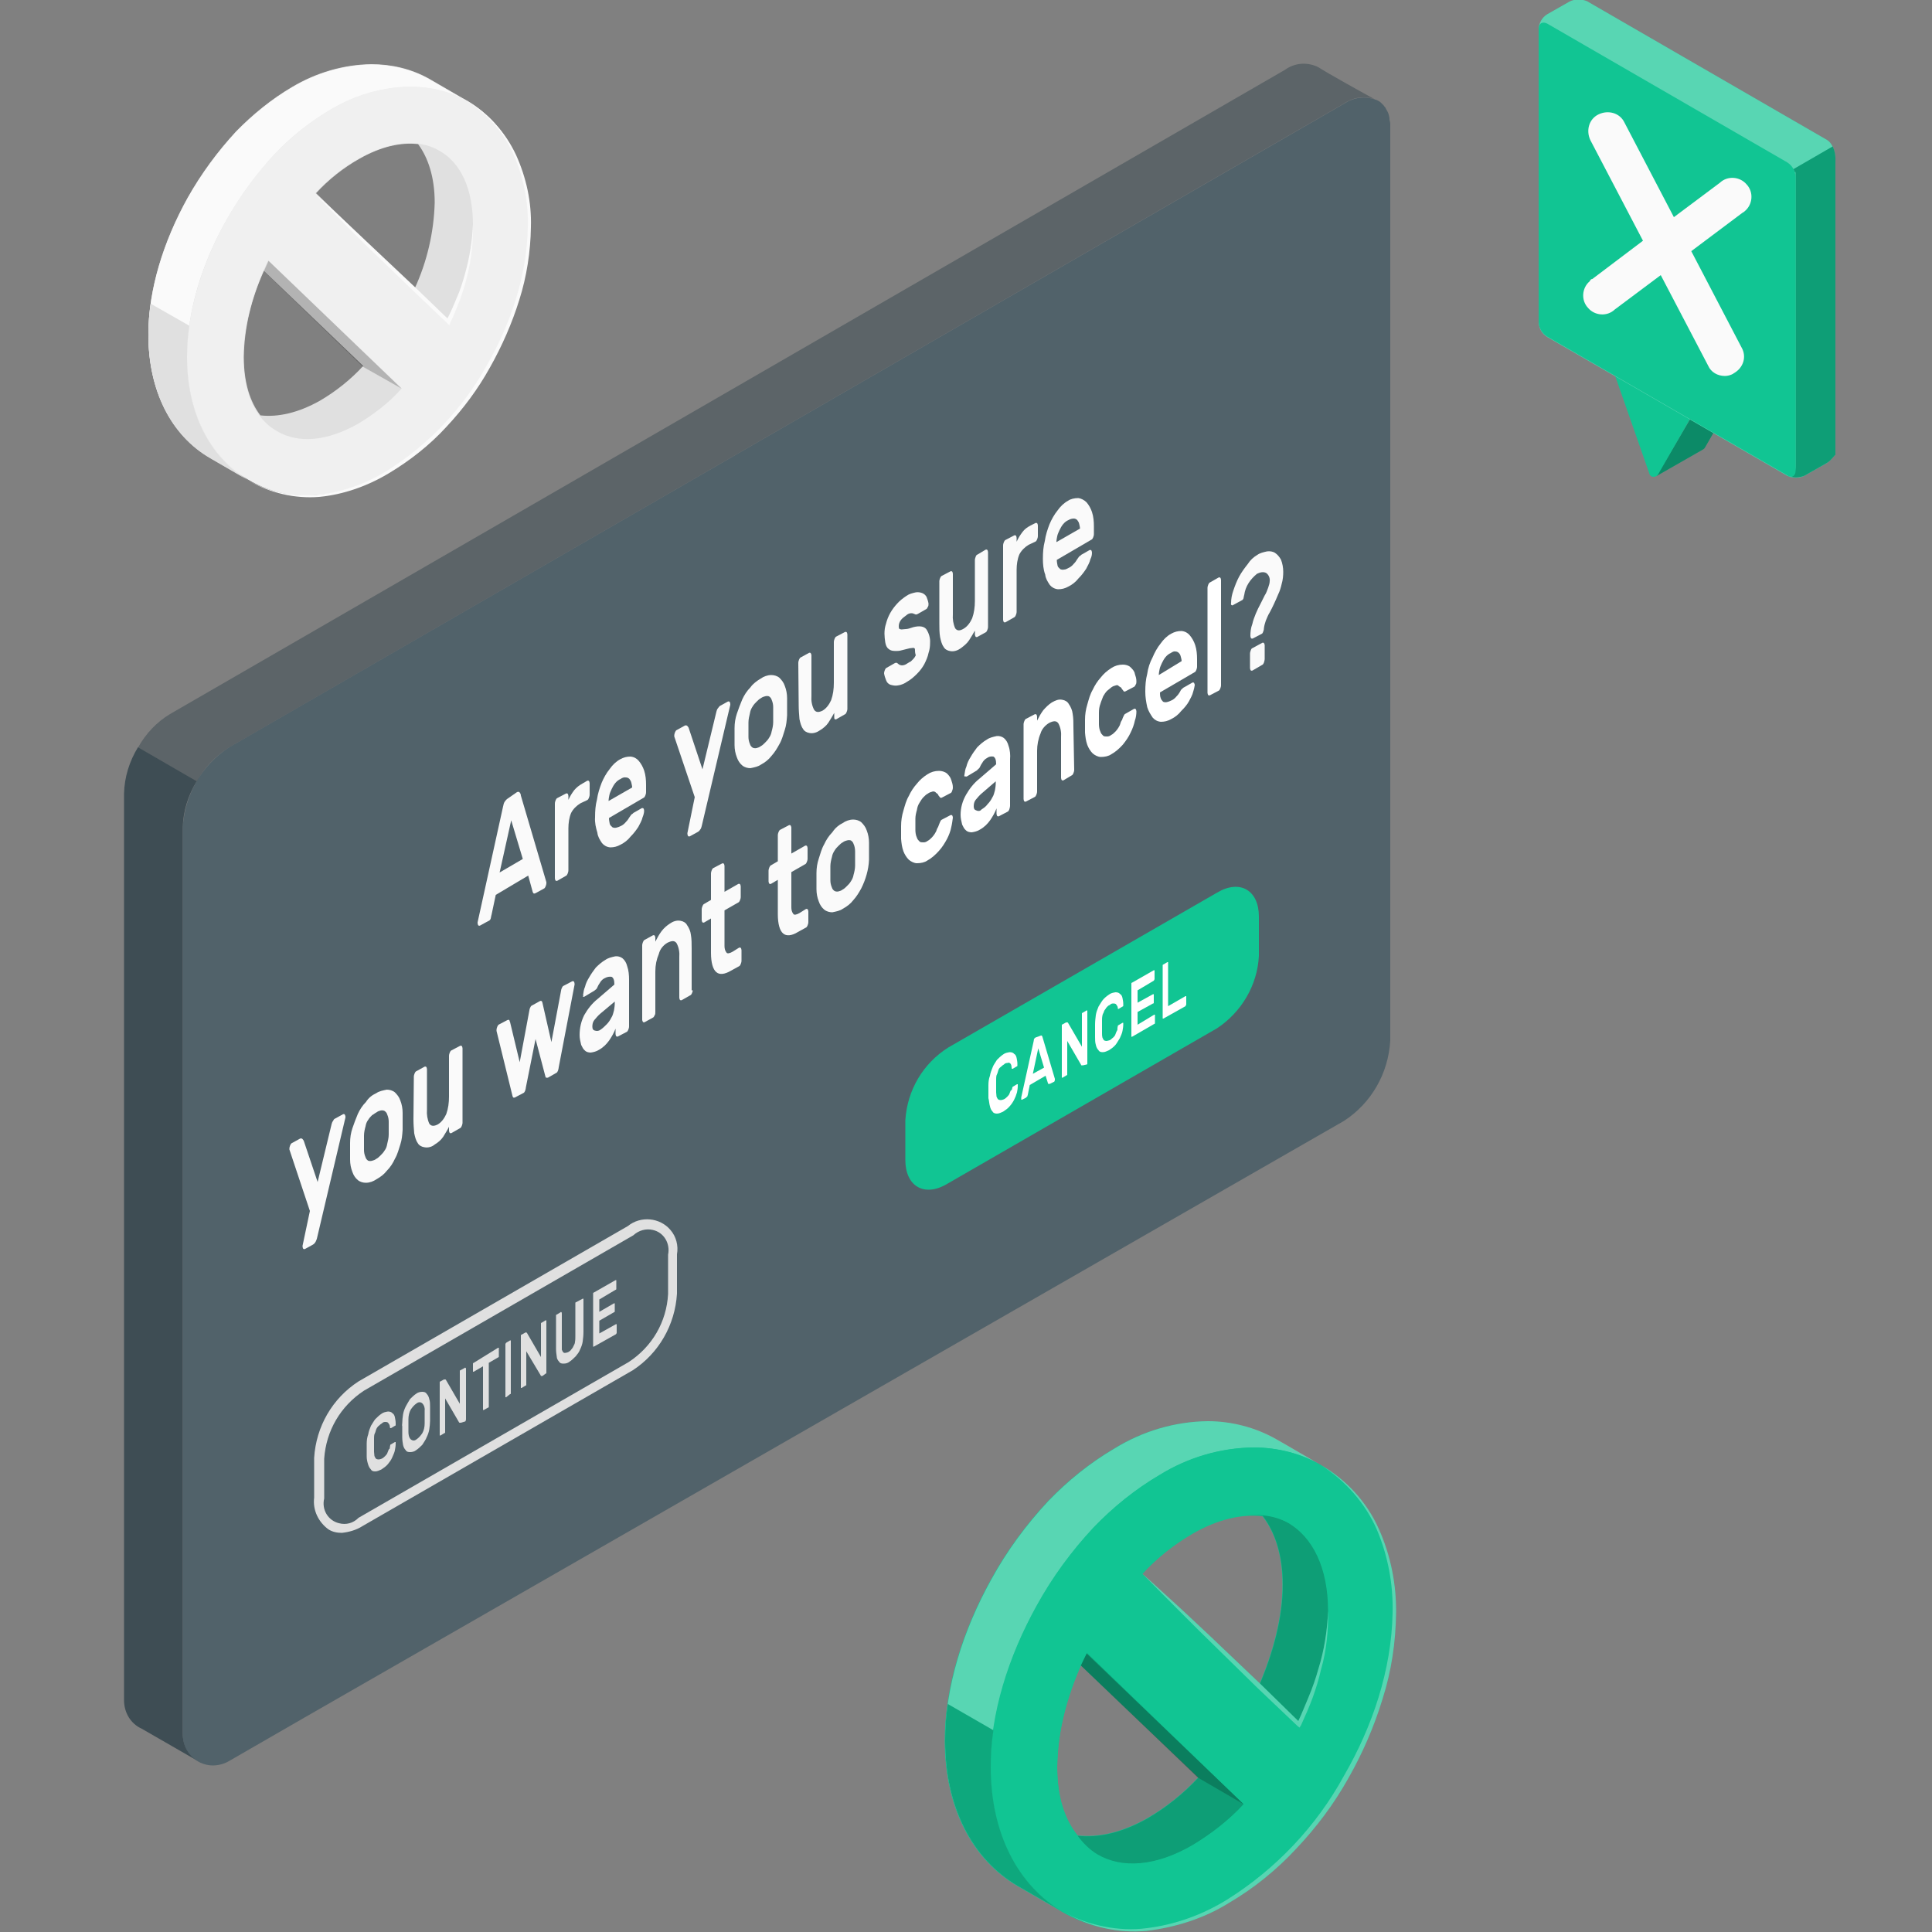<?xml version="1.0" encoding="utf-8"?>
<!-- Generator: Adobe Illustrator 28.2.0, SVG Export Plug-In . SVG Version: 6.00 Build 0)  -->
<svg version="1.1" id="Layer_1" xmlns="http://www.w3.org/2000/svg" xmlns:xlink="http://www.w3.org/1999/xlink" x="0px" y="0px"
	 viewBox="0 0 500 500" style="enable-background:new 0 0 500 500;" xml:space="preserve">
<rect x="0" y="0" width="500" height="500" fill="#808080" stroke="none"/>
<style type="text/css">
	.st0{fill:#E0E0E0;}
	.st1{fill:#FAFAFA;}
	.st2{fill:#F0F0F0;}
	.st3{opacity:0.2;enable-background:new    ;}
	.st4{fill:#11C593;}
	.st5{opacity:0.3;fill:#FFFFFF;enable-background:new    ;}
	.st6{opacity:0.3;fill:#FAFAFA;enable-background:new    ;}
	.st7{opacity:0.15;enable-background:new    ;}
	.st8{opacity:0.9;fill:#37474F;enable-background:new    ;}
	.st9{opacity:0.8;fill:#455A64;enable-background:new    ;}
	.st10{opacity:0.5;}
	.st11{fill:#37474F;}
	.st12{fill:#FFFFFF;}
	.st13{opacity:0.3;enable-background:new    ;}
</style>
<g id="freepik--canceled-icon--inject-178">
	<path class="st0" d="M121.1,26.2c-1.7-1-8.3-4.8-10-5.8c-4.6-2.6-9.8-3.8-15-3.8c-7.2,0.1-14.3,2.2-20.5,5.9
		c-5.3,3.1-10.2,7.1-14.5,11.5c-4.8,5.2-9,10.9-12.5,17.1c-6.3,11.3-10.2,23.8-10.2,35.4c0,14.4,5.8,26,16,31.9l10,5.8
		c4.6,2.7,9.8,4.1,15.1,4c7.3-0.1,14.4-2.2,20.6-6.1c5.3-3.1,10.2-6.9,14.4-11.4c5-5.1,9-10.9,12.5-17.1c6.3-11.2,10-23.8,10-35.6
		C137,43.9,131.3,32.3,121.1,26.2z M63.1,92.4c0.1-7.7,2-15.2,5.2-22.3L94,94.7c-3.2,3.5-7.1,6.6-11.2,9c-5.7,3.2-10.9,4.3-15.4,3.8
		C64.7,104,63.1,99,63.1,92.4z M112.5,52.4c-0.2,7.7-2,15.4-5.2,22.3L81.8,50c3.2-3.5,7.1-6.6,11.2-8.9c5.6-3.2,10.8-4.3,15.2-3.8
		C110.8,40.8,112.5,45.9,112.5,52.4z"/>
	<path class="st1" d="M48.4,92.4c0-11.7,3.8-24.2,10.2-35.4c3.5-6.2,7.7-11.9,12.5-17.1c4.2-4.5,9.2-8.4,14.5-11.5
		c6.2-3.7,13.3-5.8,20.5-5.9c5.2,0,10.4,1.2,15,3.8c-1.7-1-8.3-4.8-10-5.8c-4.6-2.6-9.8-3.8-15-3.8c-7.2,0.1-14.3,2.2-20.5,5.9
		c-5.3,3.1-10.2,7.1-14.5,11.5c-4.8,5.2-9,10.9-12.5,17.1c-6.3,11.3-10.2,23.8-10.2,35.4c0,14.4,5.8,26,16,31.9l10,5.8
		C54.3,118.4,48.4,106.9,48.4,92.4z"/>
	<path class="st2" d="M121.1,26.2c-4.6-2.6-9.8-3.8-15-3.8c-7.2,0.1-14.3,2.2-20.5,5.9c-5.3,3.1-10.2,7.1-14.5,11.5
		c-4.8,5.2-9,10.9-12.5,17.1c-6.3,11.3-10.2,23.8-10.2,35.4c0,14.4,5.8,26,16,31.9c4.6,2.7,9.8,4.1,15.1,4
		c7.3-0.1,14.4-2.2,20.6-6.1c5.3-3.1,10.2-6.9,14.4-11.4c5-5.1,9-10.9,12.5-17.1c6.3-11.2,10-23.8,10-35.6
		C137,43.9,131.3,32.3,121.1,26.2z M92.8,109.6c-8.3,4.7-15.6,5.2-21.1,2c-5.5-3.1-8.7-9.7-8.7-19.2c0-8.1,2.5-16.9,6.4-25
		l34.5,33.2C100.7,104.2,96.9,107.1,92.8,109.6z M81.6,50c3.2-3.5,7.1-6.6,11.2-8.9c8.2-4.7,15.6-5.2,20.9-2.1
		c5.5,3.1,8.7,9.8,8.7,19.2c0,8.1-2.5,16.9-6.4,25L81.6,50z"/>
	<path class="st1" d="M64.4,124.4c2.7,1.5,5.7,2.6,8.8,3.2s6.3,0.7,9.4,0.4c6.3-0.7,12.3-2.9,17.6-6.2c10.7-6.7,19.6-16.1,25.7-27.1
		c6.3-10.9,10.4-23.2,10.7-35.8c0.2-6.3-1-12.6-3.5-18.5c-2.5-5.8-6.8-10.8-12.1-14.1c5.6,3.2,9.9,8.1,12.6,13.9
		c2.6,5.8,4,12.1,3.8,18.6c-0.1,6.4-1.1,12.8-3,18.8c-1.9,6.1-4.5,12-7.6,17.5c-3.1,5.6-6.9,10.7-11.3,15.4
		c-4.3,4.7-9.4,8.7-14.9,12c-5.5,3.3-11.7,5.5-18,6.1C76.3,129.1,69.9,127.6,64.4,124.4z"/>
	<path class="st1" d="M122.4,58.2c-0.2,4.3-0.9,8.6-2.1,12.8c-0.6,2.1-1.2,4.1-2.1,6.1c-0.7,1.7-1.5,3.6-2.4,5.3l-8.1-7.8l-8.7-8.2
		c-2.9-2.7-5.8-5.5-8.7-8.2c-2.9-2.7-5.8-5.5-8.8-8.1c2.7,2.9,5.6,5.7,8.4,8.6c2.9,2.9,5.6,5.6,8.6,8.4l8.6,8.3l8.7,8.3l0.5,0.5
		l0.2-0.6c1-2,1.7-4,2.5-5.9c0.7-2,1.4-4.1,1.9-6.2C122,67,122.5,62.5,122.4,58.2z"/>
	<path class="st0" d="M48.4,92.4c0-2.7,0.2-5.5,0.6-8.1l-10-5.7c-0.4,2.7-0.6,5.3-0.6,8.1c0,14.4,5.8,26,16,31.9l10,5.8
		C54.3,118.4,48.4,106.9,48.4,92.4z"/>
	<polygon class="st3" points="93.9,94.9 104,100.6 69.5,67.5 68.3,70.2 	"/>
</g>
<g id="freepik--canceled-icon--inject-178_00000171716271120779277700000004818256872197682583_">
	<path class="st4" d="M341.9,379.2c-2-1.1-9.8-5.7-11.8-6.8c-5.3-3-11.5-4.6-17.6-4.6c-8.6,0.1-16.9,2.6-24.2,7.1
		c-6.3,3.7-12,8.3-17.1,13.6c-5.7,6.1-10.7,12.9-14.7,20.2c-7.4,13.3-12,28-12,41.8c0,17,6.9,30.6,18.8,37.6l11.8,6.8
		c5.5,3.1,11.5,4.8,17.8,4.7c7.8,0,16-2.4,24.2-7.2c6.2-3.7,11.9-8.3,17-13.5c5.8-5.9,10.8-12.8,14.7-20.1
		c7.4-13.1,11.9-28,11.9-41.9C360.9,400,354.1,386.4,341.9,379.2z M273.6,457.3c0.2-9,2.2-18,6.1-26.3l30.4,29
		c-3.8,4.1-8.3,7.7-13.1,10.5c-6.7,3.8-12.8,5.1-18.1,4.5C275.6,470.9,273.6,465,273.6,457.3L273.6,457.3z M331.9,410.1
		c0,8.4-2.4,17.5-6.2,26.3l-30.1-29c3.8-4.2,8.3-7.7,13.1-10.5c6.6-3.8,12.8-5.1,18-4.5C329.9,396.4,331.9,402.4,331.9,410.1
		L331.9,410.1z"/>
	<path class="st5" d="M256.4,457.3c0-13.6,4.6-28.5,12-41.8c4.1-7.3,9-14.1,14.7-20.2c5.1-5.3,10.8-9.9,17.1-13.6
		c7.3-4.5,15.6-6.9,24.2-7.1c6.2,0,12.3,1.5,17.6,4.6c-2-1.1-9.8-5.7-11.8-6.8c-5.3-3-11.5-4.6-17.6-4.6c-8.6,0.1-16.9,2.6-24.2,7.1
		c-6.3,3.7-12,8.3-17.1,13.6c-5.7,6.1-10.7,12.9-14.7,20.2c-7.4,13.3-12,28-12,41.8c0,17,6.9,30.6,18.8,37.6l11.8,6.8
		C263.3,487.9,256.4,474.3,256.4,457.3z"/>
	<path class="st3" d="M279.7,431l30.4,29.1c-3.8,4.1-8.3,7.7-13.1,10.5c-6.7,3.8-12.8,5.1-18.1,4.5c1.4,1.9,3.1,3.6,5.1,4.8
		c6.3,3.7,15.1,3.2,24.8-2.5c4.8-2.9,9.3-6.4,13.1-10.5l-40.7-39C280.7,428.9,280.2,429.9,279.7,431z"/>
	<path class="st3" d="M333.5,394.2c-3.7-2.1-8.3-2.6-13.4-1.7c2.2-0.4,4.5-0.5,6.7-0.2c3.2,4.2,5.2,10.2,5.2,17.8
		c0,8.4-2.4,17.5-6.2,26.3l-30.2-29l40.5,39c4.7-9.7,7.6-20,7.6-29.5C343.7,405.7,339.7,397.9,333.5,394.2z"/>
	<path class="st4" d="M341.9,379.2c-5.3-3-11.4-4.6-17.6-4.6c-8.6,0.1-16.9,2.6-24.2,7.1c-6.3,3.7-12,8.3-17.1,13.6
		c-5.7,6.1-10.7,12.9-14.7,20.2c-7.4,13.3-12,28-12,41.8c0,17,6.9,30.6,18.8,37.6c5.5,3.1,11.5,4.8,17.8,4.7c7.8,0,16-2.4,24.2-7.2
		c6.2-3.7,11.9-8.3,17-13.5c5.8-5.9,10.8-12.8,14.7-20.1c7.4-13.1,11.9-28,11.9-41.9C360.9,400,354.1,386.4,341.9,379.2z
		 M308.7,477.6c-9.8,5.6-18.5,6.1-24.8,2.5c-6.3-3.6-10.3-11.4-10.3-22.7c0-9.4,2.9-19.8,7.6-29.5l40.7,39
		C318,471.2,313.5,474.6,308.7,477.6z M295.6,407.3c3.8-4.2,8.3-7.7,13.1-10.7c9.7-5.6,18.3-6.1,24.8-2.5
		c6.4,3.6,10.3,11.5,10.3,22.7c0,9.4-2.9,19.8-7.6,29.5L295.6,407.3z"/>
	<path class="st4" d="M275.4,494.8c3.2,1.9,6.8,3.1,10.4,3.8c3.6,0.7,7.4,0.9,11,0.4c7.4-0.9,14.5-3.5,20.8-7.4
		c12.6-7.9,23.1-19,30.2-32c7.4-12.8,12.3-27.3,12.6-42.1c0.2-7.4-1.2-14.9-4.1-21.7c-3-6.8-8.1-12.6-14.4-16.6
		c6.6,3.8,11.8,9.5,14.9,16.4c3.1,6.9,4.6,14.4,4.5,21.9s-1.2,15-3.5,22.2c-2.2,7.2-5.2,14.1-8.9,20.6c-3.7,6.6-8.2,12.6-13.4,18.1
		c-5.1,5.5-11,10.3-17.5,14.1c-6.4,4-13.8,6.3-21.2,7.2C289.4,500.4,281.8,498.7,275.4,494.8z"/>
	<path class="st6" d="M275.4,494.8c3.2,1.9,6.8,3.1,10.4,3.8c3.6,0.7,7.4,0.9,11,0.4c7.4-0.9,14.5-3.5,20.8-7.4
		c12.6-7.9,23.1-19,30.2-32c7.4-12.8,12.3-27.3,12.6-42.1c0.2-7.4-1.2-14.9-4.1-21.7c-3-6.8-8.1-12.6-14.4-16.6
		c6.6,3.8,11.8,9.5,14.9,16.4c3.1,6.9,4.6,14.4,4.5,21.9s-1.2,15-3.5,22.2c-2.2,7.2-5.2,14.1-8.9,20.6c-3.7,6.6-8.2,12.6-13.4,18.1
		c-5.1,5.5-11,10.3-17.5,14.1c-6.4,4-13.8,6.3-21.2,7.2C289.4,500.4,281.8,498.7,275.4,494.8z"/>
	<path class="st4" d="M343.7,416.9c-0.2,5.1-1,10.2-2.5,15c-0.7,2.5-1.5,4.8-2.5,7.2c-0.9,2.1-1.7,4.2-2.7,6.3l-9.5-9.3l-10.2-9.7
		c-3.3-3.2-6.8-6.4-10.3-9.7c-3.5-3.2-6.9-6.3-10.4-9.5c3.2,3.3,6.6,6.7,9.9,10c3.3,3.3,6.7,6.7,10,9.9l10,9.8l10.2,9.7l0.6,0.5
		l0.4-0.6c1.1-2.4,2.1-4.7,3-7.1c0.9-2.5,1.6-4.8,2.2-7.4C343.3,427.2,343.8,421.9,343.7,416.9z"/>
	<path class="st6" d="M343.7,416.9c-0.2,5.1-1,10.2-2.5,15c-0.7,2.5-1.5,4.8-2.5,7.2c-0.9,2.1-1.7,4.2-2.7,6.3l-9.5-9.3l-10.2-9.7
		c-3.3-3.2-6.8-6.4-10.3-9.7c-3.5-3.2-6.9-6.3-10.4-9.5c3.2,3.3,6.6,6.7,9.9,10c3.3,3.3,6.7,6.7,10,9.9l10,9.8l10.2,9.7l0.6,0.5
		l0.4-0.6c1.1-2.4,2.1-4.7,3-7.1c0.9-2.5,1.6-4.8,2.2-7.4C343.3,427.2,343.8,421.9,343.7,416.9z"/>
	<path class="st4" d="M256.4,457.3c0-3.2,0.2-6.3,0.7-9.5l-11.8-6.8c-0.5,3.1-0.7,6.3-0.7,9.5c0,17,6.9,30.6,18.8,37.6l11.8,6.8
		C263.3,487.9,256.4,474.3,256.4,457.3z"/>
	<path class="st7" d="M256.4,457.3c0-3.2,0.2-6.3,0.7-9.5l-11.8-6.8c-0.5,3.1-0.7,6.3-0.7,9.5c0,17,6.9,30.6,18.8,37.6l11.8,6.8
		C263.3,487.9,256.4,474.3,256.4,457.3z"/>
	<polygon class="st3" points="310.1,460.1 321.8,466.9 281.3,427.8 279.7,431 	"/>
</g>
<g id="freepik--window--inject-178_00000055689814669553550620000015441224875211571358_">
	<g id="freepik--window--inject-178_00000126325895923490602250000000789723516934438543_">
		<g id="freepik--instagram-window--inject-178">
			<g id="freepik--dark-window--inject-178">
				<path class="st8" d="M47.3,448.7v-84.4l0,0V214.1c0.1-4.2,1.4-8.3,3.6-11.9l-15.2-8.8c-2.2,3.6-3.5,7.7-3.6,12v38.9l0,0V440
					c0,3.2,1.7,6.1,4.6,7.4l14.6,8.4C48.8,454.4,47.3,451.7,47.3,448.7z"/>
				<path class="st9" d="M359.8,32.1c0-0.4-0.1-0.7-0.2-1.1c0-0.1,0-0.1,0-0.2c0-0.4-0.1-0.7-0.2-1.1c-0.1-0.5-0.4-1-0.7-1.5
					c-0.1-0.2-0.2-0.5-0.4-0.6c-0.1-0.1-0.2-0.4-0.4-0.5c-0.2-0.2-0.5-0.5-0.7-0.7l0,0c-0.4-0.2-0.7-0.5-1.2-0.6
					c-2.7-1-5.7-0.6-8.1,1L59.3,193.4c-7.1,4.6-11.5,12.3-12,20.7v234.6c-0.1,4.5,3.3,8.1,7.7,8.2c1.5,0,3-0.4,4.2-1.1l0,0
					l19.6-11.3l0,0l269-154.4c7.1-4.6,11.5-12.3,12-20.8V33.8C359.8,33.3,359.8,32.6,359.8,32.1z"/>
				<g class="st10">
					<path class="st11" d="M347.8,26.8L59.3,193.4c-3.5,2.2-6.4,5.2-8.4,8.9l-15.2-8.8c2-3.6,4.8-6.6,8.3-8.7L332.5,18.1
						c2.6-1.9,5.9-2.1,8.7-0.7c2.1,1.4,12,6.9,14.6,8.3C353.1,24.7,350.1,25.2,347.8,26.8z"/>
				</g>
			</g>
		</g>
		<path class="st1" d="M133.8,205c0.2-0.1,0.5-0.1,0.6,0c0.2,0.2,0.4,0.5,0.4,0.9l6.6,22.4c0,0,0,0.1,0,0.2c0,0.4-0.1,0.6-0.2,0.9
			c-0.1,0.2-0.2,0.5-0.5,0.6l-2,1.1c-0.4,0.2-0.6,0.2-0.7,0c-0.1-0.1-0.2-0.4-0.2-0.5l-1.1-4l-8.4,5l-1.1,5.2
			c-0.1,0.2-0.1,0.6-0.2,0.9c-0.1,0.4-0.4,0.6-0.7,0.7l-2,1.1c-0.1,0.1-0.4,0.1-0.5,0c-0.1-0.1-0.2-0.4-0.2-0.6v-0.2l6.6-30
			c0.1-0.5,0.2-0.9,0.4-1.2c0.1-0.2,0.4-0.5,0.6-0.7L133.8,205z M135.3,222.3l-3-10l-3,13.5L135.3,222.3z"/>
		<path class="st1" d="M150.2,207.9c-1,0.6-1.9,1.5-2.4,2.5c-0.5,1.2-0.7,2.6-0.7,4v10.8c0,0.4-0.1,0.6-0.2,0.9
			c-0.1,0.2-0.2,0.5-0.5,0.6l-2.1,1.2c-0.1,0.1-0.4,0.1-0.5,0c-0.1-0.1-0.2-0.4-0.2-0.6v-19.3c0-0.4,0.1-0.6,0.2-0.9
			c0.1-0.2,0.2-0.5,0.5-0.6l2.1-1.1c0.1-0.1,0.4-0.1,0.5,0c0.1,0.1,0.2,0.4,0.2,0.6v1c0.4-0.9,0.9-1.7,1.5-2.5
			c0.6-0.7,1.2-1.2,2.1-1.7l1.2-0.7c0.1-0.1,0.4-0.1,0.5,0c0.1,0.1,0.2,0.4,0.2,0.6v2.9c0,0.4-0.1,0.6-0.2,0.9
			c-0.1,0.2-0.2,0.5-0.5,0.6L150.2,207.9z"/>
		<path class="st1" d="M154,211.5c0-1.6,0.1-3.1,0.5-4.6c0.2-1.5,0.7-3,1.2-4.3c0.5-1.2,1.2-2.5,2.1-3.6c0.7-1,1.6-1.9,2.7-2.5
			c0.9-0.5,1.7-0.7,2.7-0.7c0.9,0.1,1.6,0.5,2.1,1.1c0.6,0.7,1.1,1.6,1.4,2.5c0.4,1.2,0.5,2.5,0.5,3.7v1.9c0,0.4-0.1,0.6-0.2,0.9
			c-0.1,0.2-0.2,0.5-0.5,0.6l-8.9,5.2c0,0.5,0.1,1,0.2,1.5c0.1,0.4,0.4,0.6,0.7,0.9c0.2,0.1,0.6,0.2,1,0.1c0.4-0.1,0.7-0.2,1.1-0.4
			c0.5-0.2,1-0.6,1.4-1.1c0.4-0.4,0.6-0.7,0.9-1.2c0.1-0.2,0.4-0.5,0.5-0.7c0.1-0.1,0.4-0.2,0.5-0.4l2.1-1.2c0.1-0.1,0.4-0.1,0.5,0
			c0.1,0.1,0.2,0.4,0.2,0.6c0,0.6-0.2,1.2-0.4,1.7c-0.2,0.9-0.7,1.7-1.1,2.5c-0.6,0.9-1.2,1.7-2,2.5c-0.7,0.9-1.6,1.6-2.6,2.1
			c-0.9,0.5-1.7,0.7-2.7,0.7c-0.9-0.1-1.6-0.5-2.1-1.1c-0.6-0.9-1.1-1.7-1.2-2.7C154.2,214.2,153.9,212.9,154,211.5z M160.6,201.6
			c-0.5,0.2-1,0.6-1.4,1.1c-0.4,0.5-0.6,0.9-0.9,1.5c-0.2,0.5-0.5,1-0.6,1.6c-0.1,0.5-0.2,1-0.2,1.5l6.1-3.5c0-0.4-0.1-0.7-0.2-1.2
			c-0.1-0.4-0.2-0.6-0.5-1c-0.2-0.2-0.5-0.4-0.9-0.4C161.5,201.1,161,201.3,160.6,201.6L160.6,201.6z"/>
		<path class="st1" d="M179.8,206.3l-5.3-15.7c0,0,0-0.1,0-0.2c0-0.4,0.1-0.6,0.2-0.9c0.1-0.2,0.2-0.5,0.5-0.6l2-1.1
			c0.1-0.1,0.4-0.1,0.6,0c0.1,0.1,0.2,0.2,0.4,0.5l3.6,10.8l3.6-14.9c0.1-0.2,0.1-0.6,0.4-0.9c0.1-0.2,0.4-0.5,0.5-0.6l2-1.1
			c0.1-0.1,0.4-0.1,0.5,0c0.1,0.1,0.2,0.4,0.2,0.6c0,0.1,0,0.2,0,0.2l-7.4,31.4c-0.1,0.2-0.1,0.6-0.4,0.9c-0.1,0.2-0.4,0.5-0.6,0.6
			l-2,1.1c-0.1,0.1-0.4,0.1-0.5,0c-0.1-0.1-0.2-0.4-0.2-0.6v-0.2L179.8,206.3z"/>
		<path class="st1" d="M196.9,175.6c0.7-0.5,1.7-0.9,2.7-0.9c0.7,0,1.5,0.2,2.1,0.7c0.6,0.6,1.1,1.2,1.4,2.1c0.4,1,0.6,2.1,0.6,3.2
			c0,0.2,0,0.5,0,1v2.4c0,0.4,0,0.6,0,1c-0.1,1.4-0.2,2.6-0.6,3.8c-0.4,1.2-0.7,2.5-1.4,3.7c-0.6,1.1-1.2,2.1-2.1,3.1
			c-0.7,0.9-1.6,1.6-2.7,2.2c-0.7,0.5-1.7,0.7-2.7,0.9c-0.7,0-1.5-0.2-2.1-0.7c-0.6-0.5-1.1-1.2-1.4-2.1c-0.4-1-0.6-2.1-0.6-3.2
			c0-0.2,0-0.5,0-0.9v-2.4c0-0.4,0-0.7,0-1c0-1.4,0.2-2.6,0.6-3.8c0.4-1.2,0.9-2.5,1.4-3.7c0.5-1.1,1.2-2.2,2.1-3.1
			C194.9,176.9,195.9,176.2,196.9,175.6z M200.1,183c0-0.6-0.1-1.2-0.4-1.9c-0.1-0.4-0.4-0.7-0.7-0.9c-0.4-0.1-0.6-0.1-1,0
			c-0.4,0.1-0.7,0.2-1.1,0.5c-0.4,0.2-0.7,0.5-1.1,0.9c-0.4,0.4-0.7,0.7-1,1.2c-0.4,0.6-0.6,1.1-0.7,1.7c-0.2,0.9-0.4,1.6-0.4,2.5
			c0,0.2,0,0.5,0,0.9v2.1c0,0.4,0,0.6,0,0.7c0,0.6,0.1,1.2,0.4,1.9c0.1,0.4,0.4,0.7,0.7,0.9c0.2,0.1,0.6,0.2,1,0.1
			c0.4-0.1,0.7-0.2,1.1-0.5c0.4-0.2,0.7-0.5,1.1-0.9c0.4-0.4,0.7-0.7,1-1.2c0.4-0.6,0.6-1.1,0.7-1.7c0.2-0.7,0.4-1.6,0.4-2.4
			c0-0.2,0-0.5,0-0.7v-2.1C200.1,183.7,200.1,183.4,200.1,183z"/>
		<path class="st1" d="M206.6,171.6c0-0.4,0.1-0.6,0.2-0.9c0.1-0.2,0.2-0.5,0.5-0.6l2-1.1c0.1-0.1,0.4-0.1,0.5,0
			c0.1,0.2,0.2,0.4,0.2,0.6v10.5c-0.1,1.2,0.1,2.5,0.7,3.6c0.5,0.7,1.2,0.7,2.2,0.2c1-0.6,1.7-1.6,2.2-2.7c0.5-1.4,0.7-2.9,0.7-4.5
			v-10.5c0-0.4,0.1-0.6,0.2-0.9c0.1-0.2,0.2-0.5,0.5-0.6l2.1-1.1c0.1-0.1,0.4-0.1,0.5,0c0.1,0.1,0.2,0.4,0.2,0.6v19.2
			c0,0.4-0.1,0.6-0.2,0.9c-0.1,0.2-0.2,0.5-0.5,0.6l-2.1,1.2c-0.1,0.1-0.4,0.1-0.5,0c-0.1-0.1-0.1-0.4-0.1-0.6v-1
			c-0.5,0.9-1,1.7-1.5,2.5c-0.6,0.9-1.4,1.5-2.2,2c-0.7,0.5-1.7,0.9-2.7,0.7c-0.7-0.1-1.4-0.5-1.7-1.1c-0.5-0.7-0.7-1.6-0.9-2.5
			c-0.1-1.2-0.2-2.4-0.2-3.6L206.6,171.6z"/>
		<path class="st1" d="M236.8,168.4c0-0.2,0-0.5-0.1-0.6c-0.1-0.1-0.4-0.2-0.6-0.1c-0.4,0-0.9,0.1-1.2,0.2l-2,0.5
			c-0.6,0.1-1.4,0.1-2,0c-0.5-0.1-0.9-0.4-1.2-0.7c-0.4-0.5-0.5-1-0.6-1.5c-0.1-0.7-0.2-1.5-0.2-2.2c0-0.9,0.1-1.7,0.4-2.6
			c0.5-2,1.5-3.7,2.9-5.2c0.6-0.7,1.5-1.4,2.4-2c0.7-0.5,1.5-0.7,2.4-0.9c0.6-0.1,1.2,0,1.7,0.2c0.5,0.2,0.9,0.6,1.1,1
			c0.2,0.5,0.4,1.1,0.5,1.7c0,0.4,0,0.6-0.2,0.9c-0.1,0.2-0.2,0.5-0.5,0.6l-2.1,1.2c-0.2,0.1-0.5,0.2-0.6,0.1l-0.5-0.2
			c-0.2-0.1-0.4-0.1-0.6-0.1c-0.4,0-0.9,0.2-1.2,0.5c-0.5,0.4-1,0.7-1.4,1.2c-0.4,0.5-0.6,1.1-0.6,1.6c0,0.2,0,0.5,0.1,0.7
			c0.1,0.1,0.4,0.2,0.6,0.2c0.4,0,0.7-0.1,1.1-0.1c0.5,0,1.1-0.2,2-0.5c1.6-0.4,2.7-0.2,3.3,0.5c0.7,1,1.1,2.4,1,3.6
			c0,0.9-0.1,1.7-0.4,2.6c-0.2,1-0.6,1.9-1.1,2.9c-0.5,0.9-1.1,1.7-1.9,2.5s-1.6,1.5-2.5,2c-0.7,0.5-1.6,0.9-2.5,1
			c-0.6,0.1-1.2,0-1.9-0.2c-0.5-0.2-0.9-0.6-1.1-1.2c-0.2-0.5-0.4-1.1-0.5-1.7c0-0.4,0.1-0.6,0.2-0.9c0.1-0.2,0.2-0.5,0.5-0.6
			l2.1-1.2c0.2-0.1,0.5-0.1,0.6,0l0.5,0.4c0.2,0.1,0.5,0.2,0.7,0.2c0.5,0,1-0.2,1.4-0.5c0.2-0.1,0.6-0.4,0.9-0.5l0.7-0.7
			c0.2-0.2,0.4-0.5,0.6-0.9C236.8,168.9,236.8,168.6,236.8,168.4z"/>
		<path class="st1" d="M243.1,150.5c0-0.4,0.1-0.6,0.2-0.9c0.1-0.2,0.2-0.5,0.5-0.6l2.1-1.1c0.1-0.1,0.4-0.1,0.5,0s0.2,0.4,0.2,0.6
			v10.5c-0.1,1.2,0.1,2.5,0.6,3.6c0.5,0.7,1.2,0.7,2.2,0.1c1-0.6,1.7-1.6,2.2-2.7c0.5-1.4,0.7-2.9,0.7-4.5v-10.5
			c0-0.4,0.1-0.6,0.2-0.9s0.2-0.5,0.5-0.6l2-1.2c0.1-0.1,0.4-0.1,0.5,0c0.1,0.1,0.2,0.4,0.2,0.6v19.3c0,0.4-0.1,0.6-0.2,0.9
			c-0.1,0.2-0.2,0.5-0.5,0.6l-2,1.1c-0.1,0.1-0.4,0.1-0.5,0c-0.1-0.2-0.2-0.4-0.2-0.6v-1c-0.5,0.9-1,1.7-1.5,2.5
			c-0.6,0.9-1.4,1.5-2.2,2.1c-0.7,0.5-1.7,0.9-2.7,0.7c-0.7-0.1-1.4-0.5-1.7-1.1c-0.5-0.7-0.7-1.6-0.9-2.5c-0.2-1.1-0.2-2.4-0.2-3.6
			L243.1,150.5z"/>
		<path class="st1" d="M266.2,141c-1,0.6-1.9,1.5-2.4,2.5c-0.5,1.2-0.7,2.6-0.7,4v10.8c0,0.4-0.1,0.6-0.2,0.9
			c-0.1,0.2-0.2,0.5-0.5,0.6l-2.1,1.2c-0.1,0.1-0.4,0.1-0.5,0c-0.1-0.1-0.2-0.4-0.2-0.6v-19.2c0-0.4,0.1-0.6,0.2-0.9
			c0.1-0.2,0.2-0.5,0.5-0.6l2.1-1.1c0.1-0.1,0.4-0.1,0.5,0c0.1,0.1,0.2,0.4,0.2,0.6v1c0.4-0.9,0.9-1.7,1.5-2.5s1.2-1.2,2.1-1.7
			l1.2-0.6c0.1-0.1,0.4-0.1,0.5,0c0.1,0.1,0.2,0.4,0.2,0.6v2.7c0,0.4-0.1,0.6-0.2,0.9c-0.1,0.2-0.2,0.5-0.5,0.6L266.2,141z"/>
		<path class="st1" d="M269.9,144.6c0-1.6,0.1-3.1,0.5-4.6c0.2-1.5,0.7-3,1.2-4.3c0.5-1.2,1.2-2.5,2.1-3.6c0.7-1,1.6-1.9,2.7-2.5
			c0.7-0.5,1.7-0.7,2.7-0.7c0.7,0.1,1.5,0.5,2.1,1.1c0.6,0.7,1.1,1.6,1.4,2.5c0.4,1.2,0.5,2.5,0.5,3.7v2c0,0.4-0.1,0.6-0.2,0.9
			c-0.1,0.2-0.2,0.5-0.5,0.6l-8.9,5.2c0,0.5,0.1,1,0.2,1.5c0.1,0.4,0.4,0.6,0.7,0.9c0.2,0.1,0.6,0.2,1,0.1c0.4,0,0.7-0.2,1.1-0.4
			c0.5-0.2,1-0.6,1.4-1.1c0.4-0.4,0.6-0.7,0.9-1.2c0.1-0.2,0.4-0.5,0.5-0.7c0.1-0.1,0.4-0.2,0.5-0.4l2.1-1.2c0.1-0.1,0.4-0.1,0.5,0
			c0.1,0.1,0.2,0.4,0.2,0.6c0,0.6-0.1,1.1-0.4,1.7c-0.2,0.9-0.7,1.7-1.1,2.5c-0.6,0.9-1.2,1.7-2,2.5c-0.7,0.9-1.6,1.6-2.6,2.1
			c-0.9,0.5-1.7,0.7-2.7,0.7c-0.9-0.1-1.6-0.5-2.1-1.1c-0.6-0.9-1.1-1.7-1.2-2.7C270,147.4,269.9,145.9,269.9,144.6z M276.5,134.6
			c-0.5,0.2-1,0.6-1.4,1.1c-0.4,0.5-0.6,0.9-0.9,1.5c-0.2,0.5-0.5,1-0.6,1.6c-0.1,0.5-0.2,1-0.2,1.5l6.1-3.5c0-0.4-0.1-0.7-0.2-1.2
			c-0.1-0.4-0.2-0.6-0.5-1c-0.2-0.2-0.5-0.4-0.9-0.4C277.5,134.2,277,134.3,276.5,134.6L276.5,134.6z"/>
		<path class="st1" d="M80.2,313.4l-5.3-15.9c0,0,0-0.1,0-0.2c0-0.4,0.1-0.6,0.2-0.9c0.1-0.2,0.2-0.5,0.5-0.6l2-1.1
			c0.1-0.1,0.4-0.1,0.6,0c0.1,0.1,0.2,0.2,0.4,0.5l3.6,10.7l3.6-14.9c0.1-0.2,0.1-0.6,0.4-0.9c0.1-0.2,0.2-0.5,0.5-0.6l2-1.1
			c0.1-0.1,0.4-0.1,0.5,0c0.1,0.2,0.2,0.4,0.2,0.6c0,0.1,0,0.2,0,0.2l-7.4,31.4c-0.1,0.2-0.2,0.6-0.4,0.9s-0.4,0.5-0.6,0.6l-2,1.1
			c-0.1,0.1-0.4,0.1-0.5,0c-0.1-0.1-0.2-0.4-0.2-0.6c0-0.1,0-0.2,0-0.2L80.2,313.4z"/>
		<path class="st1" d="M97.4,282.9c0.7-0.5,1.7-0.7,2.7-0.9c0.7,0,1.5,0.2,2.1,0.7c0.6,0.6,1.1,1.2,1.4,2.1c0.4,1,0.6,2.1,0.6,3.2
			c0,0.2,0,0.5,0,1v2.4c0,0.4,0,0.6,0,1c-0.1,1.4-0.2,2.6-0.6,3.8c-0.4,1.2-0.7,2.5-1.4,3.7c-0.5,1.1-1.2,2.2-2.1,3.1
			c-0.7,0.9-1.6,1.6-2.7,2.2c-0.7,0.5-1.7,0.9-2.7,0.9c-0.7,0-1.5-0.2-2.1-0.7c-0.6-0.5-1.1-1.2-1.4-2.1c-0.4-1-0.6-2.1-0.6-3.2
			c0-0.2,0-0.5,0-0.9v-2.4c0-0.4,0-0.7,0-1c0-1.4,0.2-2.6,0.6-3.8c0.4-1.2,0.9-2.5,1.4-3.7c0.5-1.1,1.2-2.2,2.1-3.1
			C95.4,284.1,96.3,283.4,97.4,282.9z M100.6,290.3c0-0.6-0.1-1.2-0.4-1.9c-0.1-0.4-0.4-0.7-0.7-0.9c-0.2-0.1-0.6-0.2-1-0.1
			c-0.4,0.1-0.7,0.2-1.1,0.5c-0.4,0.2-0.7,0.5-1.1,0.7c-0.4,0.4-0.7,0.7-1,1.2c-0.4,0.5-0.6,1.1-0.7,1.7c-0.2,0.7-0.4,1.6-0.4,2.4
			c0,0.2,0,0.5,0,0.9v2.1c0,0.4,0,0.6,0,0.7c0,0.6,0.1,1.2,0.4,1.9c0.1,0.4,0.4,0.7,0.7,0.9c0.4,0.1,0.6,0.1,1,0
			c0.4-0.1,0.7-0.2,1.1-0.5c0.4-0.2,0.7-0.5,1.1-0.9c0.4-0.4,0.7-0.7,1-1.2c0.4-0.5,0.6-1.1,0.7-1.7c0.2-0.9,0.4-1.6,0.4-2.5
			c0-0.2,0-0.5,0-0.9v-1.9c0-0.2,0-0.5,0-0.7V290.3z"/>
		<path class="st1" d="M107.1,278.7c0-0.4,0.1-0.6,0.2-0.9c0.1-0.2,0.2-0.5,0.5-0.6l2-1.1c0.1-0.1,0.4-0.1,0.5,0
			c0.1,0.1,0.2,0.4,0.2,0.6v10.5c-0.1,1.2,0.1,2.5,0.6,3.6c0.5,0.7,1.2,0.7,2.2,0.2c1-0.6,1.7-1.6,2.2-2.7c0.5-1.4,0.7-2.9,0.7-4.5
			v-10.5c0-0.4,0.1-0.6,0.2-0.9c0.1-0.2,0.2-0.5,0.5-0.6l2.1-1.1c0.1-0.1,0.4-0.1,0.5,0c0.1,0.1,0.2,0.4,0.2,0.6v19.2
			c0,0.4-0.1,0.6-0.2,0.9c-0.1,0.2-0.2,0.5-0.5,0.6l-2.1,1.2c-0.1,0.1-0.4,0.1-0.5,0c-0.1-0.1-0.2-0.4-0.2-0.6v-1
			c-0.4,0.9-1,1.7-1.5,2.6c-0.6,0.9-1.4,1.5-2.2,2c-0.7,0.6-1.7,0.9-2.7,0.7c-0.7-0.1-1.4-0.5-1.7-1.1c-0.5-0.7-0.7-1.6-0.9-2.5
			c-0.1-1.1-0.2-2.4-0.2-3.6L107.1,278.7L107.1,278.7z"/>
		<path class="st1" d="M142.7,269.7l2.5-13.3c0-0.2,0.1-0.5,0.2-0.7c0.1-0.2,0.2-0.5,0.5-0.6l2.1-1.1c0.1-0.1,0.4-0.1,0.5,0
			c0.1,0.1,0.2,0.4,0.2,0.6v0.2l-4.1,21.4c0,0.2-0.1,0.6-0.2,0.9c-0.1,0.2-0.2,0.5-0.5,0.6l-2.1,1.2c-0.2,0-0.4,0-0.5,0
			c-0.1-0.1-0.2-0.4-0.2-0.5l-2.5-9.5l-2.5,12.5c0,0.2-0.1,0.6-0.2,0.9c-0.1,0.2-0.2,0.5-0.5,0.6l-2.1,1.1c-0.2,0.1-0.4,0.1-0.5,0
			c-0.1-0.1-0.2-0.4-0.2-0.5l-4.1-16.7c0,0,0-0.1,0-0.2c0-0.4,0.1-0.6,0.2-0.9c0.1-0.2,0.2-0.5,0.5-0.6l2.1-1.1
			c0.2-0.1,0.4-0.1,0.5,0c0.1,0.1,0.1,0.4,0.2,0.5l2.5,10.4l2.5-13.4c0-0.2,0.1-0.5,0.2-0.7c0.1-0.2,0.2-0.5,0.5-0.6l2-1.1
			c0.1-0.1,0.4-0.1,0.5,0c0.1,0.1,0.2,0.4,0.2,0.5L142.7,269.7z"/>
		<path class="st1" d="M150.9,257.5c0.1-0.7,0.2-1.5,0.5-2.1c0.2-0.9,0.6-1.7,1.1-2.5c0.5-0.9,1.1-1.7,1.7-2.5
			c0.7-0.7,1.6-1.5,2.5-2c0.7-0.5,1.6-0.7,2.5-0.9c0.6-0.1,1.4,0.1,1.9,0.5c0.6,0.5,1,1.2,1.2,2c0.4,1.1,0.5,2.4,0.5,3.5v12.1
			c0,0.4-0.1,0.6-0.2,0.9c-0.1,0.2-0.2,0.5-0.5,0.6l-2.1,1.1c-0.1,0.1-0.4,0.1-0.5,0c-0.1-0.1-0.2-0.4-0.2-0.6v-1.4
			c-0.4,1.1-1,2.1-1.6,3c-0.7,1-1.6,1.9-2.7,2.5c-0.6,0.4-1.4,0.6-2.1,0.7c-0.5,0-1.1-0.1-1.5-0.5c-0.5-0.4-0.7-0.9-1-1.5
			c-0.2-0.9-0.4-1.6-0.4-2.5c0-1.9,0.4-3.6,1.2-5.2c0.9-1.6,2.1-3.1,3.5-4.2l4.3-3.7c0-1.1-0.2-1.7-0.7-2c-0.6-0.1-1.2,0-1.9,0.4
			c-0.4,0.2-0.7,0.5-1,0.9c-0.2,0.4-0.5,0.7-0.7,1.2c-0.1,0.2-0.2,0.5-0.4,0.7l-0.5,0.4l-2.5,1.5c-0.1,0.1-0.4,0.1-0.5,0
			C151.1,257.8,150.9,257.7,150.9,257.5z M155.4,266.5c0.6-0.4,1.1-0.9,1.6-1.4c0.5-0.5,0.9-1.1,1.2-1.7c0.4-0.6,0.5-1.2,0.7-1.9
			c0.1-0.6,0.2-1.2,0.2-1.9v-0.4l-3.7,3.1c-0.6,0.5-1.1,1.1-1.6,1.7c-0.4,0.5-0.5,1.1-0.5,1.7s0.2,0.9,0.6,1
			C154.5,266.9,155,266.8,155.4,266.5z"/>
		<path class="st1" d="M179.3,256.1c0,0.4-0.1,0.6-0.2,0.9c-0.1,0.2-0.2,0.5-0.5,0.6l-2.1,1.2c-0.1,0.1-0.4,0.1-0.5,0
			c-0.1-0.1-0.2-0.4-0.2-0.6v-10.5c0.1-1.2-0.1-2.5-0.7-3.6c-0.5-0.7-1.2-0.7-2.4-0.1c-1,0.6-1.9,1.6-2.2,2.9
			c-0.6,1.4-0.9,2.9-0.9,4.5v10.5c0,0.4,0,0.6-0.2,0.9c-0.1,0.2-0.2,0.5-0.5,0.6l-2,1.1c-0.1,0.1-0.4,0.1-0.5,0
			c-0.1-0.2-0.2-0.4-0.2-0.6v-19.2c0-0.4,0.1-0.6,0.2-0.9c0.1-0.2,0.2-0.5,0.5-0.6l2-1.1c0.1-0.1,0.4-0.1,0.5,0
			c0.1,0.1,0.2,0.4,0.2,0.6v1c0.5-1,1-1.9,1.6-2.7s1.4-1.5,2.2-2c0.7-0.5,1.7-0.9,2.7-0.7c0.7,0.1,1.4,0.5,1.7,1.1
			c0.5,0.7,0.9,1.6,1,2.5c0.2,1.1,0.2,2.4,0.2,3.6v10.8H179.3z"/>
		<path class="st1" d="M187.5,244.8c0,0.6,0.1,1.2,0.5,1.7c0.2,0.4,0.9,0.2,1.6-0.2l1.6-1c0.1-0.1,0.4-0.1,0.5,0
			c0.1,0.1,0.2,0.4,0.2,0.6v2.7c0,0.4-0.1,0.6-0.2,0.9c-0.1,0.2-0.2,0.5-0.5,0.6l-2,1.1c-1.7,1-3,1.1-3.8,0.4
			c-0.9-0.7-1.4-2.5-1.4-5v-8.9l-1.7,1c-0.1,0.1-0.4,0.1-0.5,0c-0.1-0.1-0.2-0.4-0.2-0.6v-2.7c0-0.4,0.1-0.6,0.2-0.9
			c0.1-0.2,0.2-0.5,0.5-0.6l1.7-1v-6.8c0-0.4,0.1-0.6,0.2-0.9c0.1-0.2,0.2-0.5,0.5-0.6l2.1-1.1c0.1-0.1,0.4-0.1,0.5,0
			c0.1,0.1,0.2,0.4,0.2,0.6v6.7l3.5-2c0.1-0.1,0.4-0.1,0.5,0c0.1,0.1,0.2,0.4,0.2,0.6v2.7c0,0.4-0.1,0.6-0.2,0.9
			c-0.1,0.2-0.2,0.5-0.5,0.6l-3.5,2v9.2H187.5z"/>
		<path class="st1" d="M204.8,234.8c0,0.6,0.1,1.2,0.5,1.7c0.2,0.4,0.9,0.2,1.6-0.2l1.6-1c0.1-0.1,0.4-0.1,0.5,0
			c0.1,0.1,0.2,0.4,0.2,0.6v2.7c0,0.4-0.1,0.6-0.2,0.9c-0.1,0.2-0.2,0.5-0.5,0.6l-2,1.1c-1.6,1-3,1.1-3.8,0.4
			c-0.9-0.7-1.4-2.5-1.4-5v-8.9l-1.7,1c-0.1,0.1-0.4,0.1-0.5,0c-0.1-0.1-0.2-0.4-0.2-0.6v-2.7c0-0.4,0.1-0.6,0.2-0.9
			c0.1-0.2,0.2-0.5,0.5-0.6l1.7-1v-6.7c0-0.4,0.1-0.6,0.2-0.9c0.1-0.2,0.2-0.5,0.5-0.6l2.1-1.1c0.1-0.1,0.4-0.1,0.5,0
			c0.1,0.2,0.2,0.4,0.2,0.6v6.7l3.5-2c0.1-0.1,0.4-0.1,0.5,0c0.1,0.1,0.2,0.4,0.2,0.6v2.7c0,0.4-0.1,0.6-0.2,0.9
			c-0.1,0.2-0.2,0.5-0.5,0.6l-3.5,2L204.8,234.8z"/>
		<path class="st1" d="M218.1,213c0.7-0.5,1.7-0.9,2.7-0.9c0.7,0,1.5,0.2,2.1,0.7c0.6,0.6,1.1,1.2,1.4,2.1c0.4,1,0.6,2.1,0.6,3.2
			c0,0.2,0,0.5,0,1v2.4c0,0.4,0,0.6,0,1c-0.1,2.6-0.9,5.2-2,7.4c-0.6,1.1-1.2,2.1-2.1,3.1c-0.7,0.9-1.6,1.6-2.7,2.2
			c-0.7,0.5-1.7,0.7-2.7,0.9c-0.7,0-1.5-0.2-2.1-0.7c-0.6-0.5-1.1-1.2-1.4-2.1c-0.4-1-0.6-2.1-0.6-3.2c0-0.2,0-0.6,0-0.9
			c0-0.4,0-0.7,0-1.1s0-0.7,0-1.1s0-0.7,0-1c0-1.4,0.2-2.6,0.6-3.8c0.4-1.2,0.7-2.5,1.4-3.7c0.5-1.1,1.2-2.2,2.1-3.1
			C216.2,214.2,217.1,213.5,218.1,213z M221.3,220.4c0-0.6-0.1-1.4-0.4-2c-0.1-0.4-0.4-0.7-0.7-0.9c-0.4-0.1-0.6-0.1-1,0
			c-0.4,0.1-0.7,0.2-1.1,0.5c-0.4,0.2-0.7,0.5-1.1,0.9c-0.4,0.4-0.7,0.7-1,1.2c-0.4,0.6-0.6,1.1-0.7,1.7c-0.2,0.7-0.4,1.6-0.4,2.4
			c0,0.2,0,0.5,0,0.9c0,0.4,0,0.6,0,1c0,0.4,0,0.7,0,1c0,0.2,0,0.6,0,0.7c0,0.6,0.1,1.2,0.4,1.9c0.1,0.4,0.4,0.7,0.7,0.9
			c0.2,0.1,0.6,0.2,1,0.1c0.4-0.1,0.7-0.2,1.1-0.5c0.4-0.2,0.7-0.5,1.1-0.9c0.4-0.4,0.7-0.7,1-1.2c0.4-0.6,0.6-1.1,0.7-1.7
			c0.2-0.7,0.4-1.6,0.4-2.4c0-0.2,0-0.5,0-0.9V221C221.3,221,221.3,220.8,221.3,220.4z"/>
		<path class="st12" d="M236.9,211.9c0,0.5,0,1,0,1.5s0,1,0,1.4c0,0.6,0.1,1.4,0.4,2c0.1,0.4,0.4,0.7,0.7,1c0.2,0.2,0.6,0.2,1,0.2
			c0.4,0,0.7-0.1,1.1-0.4c0.4-0.2,0.7-0.5,1.1-0.9c0.2-0.2,0.5-0.6,0.7-0.9c0.2-0.4,0.4-0.6,0.5-1c0.1-0.4,0.4-0.7,0.5-1.1
			c0.1-0.2,0.2-0.6,0.4-1c0.1-0.2,0.2-0.5,0.5-0.6l2.1-1.1c0.1-0.1,0.4-0.1,0.5,0l0,0c0.1,0.1,0.2,0.4,0.2,0.6
			c-0.1,0.7-0.2,1.6-0.4,2.4c-0.2,1.1-0.6,2.1-1.1,3.1c-0.6,1.1-1.2,2.1-2.1,3.1c-0.9,1-1.9,1.9-3,2.5c-0.7,0.5-1.7,0.7-2.7,0.7
			c-0.7,0-1.5-0.4-2.1-0.9c-0.6-0.6-1.1-1.4-1.4-2.2c-0.4-1.1-0.5-2.1-0.6-3.2c0-0.5,0-1,0-1.6c0-0.6,0-1.2,0-1.7
			c0-1.4,0.2-2.7,0.6-4c0.4-1.4,0.7-2.6,1.4-3.8c0.5-1.1,1.2-2.2,2.1-3.2c0.7-0.9,1.6-1.7,2.7-2.4c0.9-0.6,1.9-0.9,3-0.9
			c0.7,0,1.5,0.2,2.1,0.7c0.5,0.5,0.9,1,1.1,1.7c0.2,0.6,0.4,1.2,0.4,1.9c0,0.4-0.1,0.6-0.2,0.9s-0.2,0.5-0.5,0.6l-2.1,1.1
			c-0.1,0.1-0.4,0.1-0.5,0l-0.4-0.5c-0.1-0.2-0.2-0.5-0.5-0.6c-0.1-0.1-0.4-0.4-0.5-0.4c-0.2-0.1-0.5-0.1-0.7,0
			c-0.4,0.1-0.7,0.2-1.1,0.5c-0.4,0.2-0.7,0.5-1.1,0.9c-0.4,0.4-0.7,0.9-1,1.4c-0.4,0.6-0.6,1.2-0.7,1.9
			C237.1,210.3,236.9,211.1,236.9,211.9z"/>
		<path class="st12" d="M249.6,200.5c0.1-0.7,0.2-1.5,0.5-2.1c0.2-0.9,0.6-1.7,1.1-2.5c0.5-0.9,1.1-1.7,1.7-2.5
			c0.7-0.7,1.6-1.5,2.5-2c0.7-0.5,1.6-0.7,2.5-0.9c0.6-0.1,1.4,0.1,1.9,0.5c0.6,0.5,1,1.2,1.2,2c0.4,1.1,0.5,2.4,0.4,3.5v12.1
			c0,0.2-0.1,0.6-0.2,0.9c-0.1,0.2-0.2,0.5-0.5,0.6l-2.1,1.1c-0.1,0.1-0.4,0.1-0.5,0c-0.1-0.1-0.2-0.4-0.2-0.6v-1.4
			c-0.4,1.1-1,2.1-1.6,3c-0.7,1-1.6,1.9-2.7,2.5c-0.6,0.4-1.4,0.6-2.1,0.7c-0.5,0-1.1-0.1-1.5-0.5c-0.5-0.4-0.7-0.9-1-1.5
			c-0.2-0.9-0.4-1.6-0.4-2.5c0-1.9,0.5-3.6,1.4-5.2s2.1-3.1,3.5-4.2l4.3-3.7c0-1.1-0.2-1.7-0.7-2c-0.6-0.1-1.2,0-1.7,0.4
			c-0.4,0.2-0.7,0.5-1,0.9c-0.2,0.4-0.5,0.7-0.7,1.2c-0.1,0.2-0.2,0.5-0.5,0.7c-0.1,0.1-0.2,0.2-0.4,0.4l-2.5,1.5
			c-0.1,0.1-0.4,0.1-0.5,0C249.6,201.1,249.5,200.8,249.6,200.5z M254,209.5c0.6-0.4,1.1-0.7,1.6-1.4c0.5-0.5,0.9-1.1,1.2-1.7
			c0.4-0.6,0.5-1.2,0.7-1.9c0.1-0.6,0.2-1.2,0.2-1.9v-0.4l-3.6,3.1c-0.6,0.5-1.1,1.1-1.6,1.7c-0.4,0.5-0.5,1.1-0.5,1.7
			s0.2,0.9,0.6,1C253.2,210,253.7,209.9,254,209.5L254,209.5z"/>
		<path class="st12" d="M278,199.2c0,0.4-0.1,0.6-0.2,0.9c-0.1,0.2-0.2,0.5-0.5,0.6l-2,1.2c-0.1,0.1-0.4,0.1-0.5,0s-0.2-0.4-0.2-0.6
			v-10.5c0.1-1.2-0.1-2.5-0.7-3.6c-0.5-0.7-1.2-0.7-2.4-0.1c-1,0.6-1.9,1.6-2.2,2.7c-0.6,1.4-0.9,3-0.9,4.5v10.5
			c0,0.4-0.1,0.6-0.2,0.9c-0.1,0.2-0.2,0.5-0.5,0.6l-2.1,1.1c-0.1,0.1-0.4,0.1-0.5,0l0,0c-0.1-0.1-0.2-0.4-0.2-0.6v-19.3
			c0-0.4,0.1-0.6,0.2-0.9c0.1-0.2,0.2-0.5,0.5-0.6l2.1-1.1c0.1-0.1,0.4-0.1,0.5,0c0.1,0.1,0.2,0.4,0.2,0.6v1c0.5-1,1-1.9,1.6-2.7
			c0.6-0.7,1.4-1.5,2.2-2c0.9-0.5,1.7-0.9,2.7-0.7c0.7,0.1,1.4,0.5,1.7,1.1c0.5,0.7,0.9,1.6,1,2.5c0.2,1.1,0.2,2.4,0.2,3.6
			L278,199.2z"/>
		<path class="st12" d="M284.4,184.5c0,0.5,0,1,0,1.5c0,0.5,0,1,0,1.4c0,0.6,0.1,1.4,0.4,2c0.1,0.4,0.4,0.7,0.7,1
			c0.2,0.2,0.6,0.2,1,0.2c0.4,0,0.7-0.1,1.1-0.4c0.4-0.2,0.7-0.5,1.1-0.9c0.2-0.2,0.5-0.6,0.7-0.9c0.2-0.4,0.4-0.6,0.5-1
			c0.1-0.4,0.2-0.7,0.5-1.1c0.1-0.4,0.2-0.6,0.4-1c0.1-0.2,0.2-0.5,0.5-0.6l2.1-1.2c0.1-0.1,0.4-0.1,0.5,0c0.1,0.1,0.2,0.4,0.2,0.6
			c0,0.7-0.1,1.6-0.4,2.4c-0.2,1-0.6,2.1-1.1,3.1c-0.5,1.1-1.2,2.1-2,3.1c-0.9,1-1.9,1.9-3,2.5c-0.7,0.5-1.7,0.7-2.7,0.7
			c-0.7,0-1.5-0.4-2.1-0.9c-0.6-0.6-1.1-1.4-1.4-2.2c-0.4-1.1-0.5-2.1-0.6-3.2c0-0.5,0-1,0-1.6s0-1.2,0-1.7c0-1.4,0.2-2.7,0.6-4
			c0.4-1.4,0.7-2.6,1.4-3.8c0.5-1.1,1.2-2.2,2.1-3.2c0.7-0.9,1.6-1.7,2.7-2.4c0.9-0.6,1.9-0.9,3-0.9c0.7,0,1.5,0.2,2,0.7
			c0.5,0.5,1,1,1.1,1.7c0.2,0.6,0.4,1.2,0.4,1.9c0,0.4,0,0.6-0.2,0.9c-0.1,0.2-0.2,0.5-0.5,0.6l-2.1,1.1c-0.1,0.1-0.4,0.1-0.5,0l0,0
			c-0.1-0.1-0.2-0.4-0.4-0.5c-0.1-0.2-0.2-0.5-0.5-0.6c-0.1-0.1-0.4-0.2-0.5-0.4c-0.2-0.1-0.5-0.1-0.7,0c-0.4,0.1-0.7,0.2-1.1,0.5
			s-0.7,0.6-1.1,0.9c-0.4,0.4-0.7,0.9-1,1.4c-0.2,0.6-0.5,1.2-0.7,1.9C284.5,182.9,284.4,183.6,284.4,184.5z"/>
		<path class="st12" d="M296.4,179c0-1.6,0.1-3.1,0.5-4.6c0.2-1.5,0.7-3,1.4-4.3c0.5-1.2,1.2-2.5,2.1-3.6c0.7-1,1.6-1.9,2.7-2.5
			c0.9-0.5,1.7-0.7,2.7-0.7c0.9,0.1,1.6,0.5,2.1,1.1c0.6,0.7,1.1,1.6,1.4,2.5c0.4,1.2,0.5,2.5,0.5,3.7v1.9c0,0.4-0.1,0.6-0.2,0.9
			c-0.1,0.2-0.2,0.5-0.5,0.6l-8.9,5.2c0,0.5,0,1,0.2,1.5c0.1,0.4,0.4,0.6,0.6,0.9c0.2,0.1,0.6,0.2,1,0.1c0.4-0.1,0.7-0.2,1.1-0.4
			c0.5-0.2,1-0.6,1.4-1.1c0.4-0.4,0.6-0.7,0.9-1.2c0.1-0.2,0.2-0.5,0.5-0.7c0.1-0.1,0.4-0.4,0.5-0.4l2.1-1.2c0.1-0.1,0.4-0.1,0.5,0
			c0.1,0.2,0.2,0.4,0.2,0.6c-0.1,0.6-0.2,1.1-0.4,1.7c-0.2,0.9-0.7,1.7-1.1,2.5c-0.5,0.9-1.2,1.7-2,2.5c-0.7,0.9-1.6,1.6-2.6,2.1
			c-0.9,0.5-1.7,0.7-2.7,0.7c-0.9-0.1-1.6-0.5-2.1-1.1c-0.6-0.9-1.1-1.7-1.4-2.7C296.6,181.6,296.4,180.4,296.4,179z M303,169
			c-0.5,0.2-1,0.6-1.4,1.1c-0.4,0.5-0.6,0.9-0.9,1.5c-0.2,0.5-0.5,1-0.6,1.6c-0.1,0.5-0.2,1-0.2,1.5l5.9-3.6c0-0.4-0.1-0.7-0.2-1.1
			c-0.1-0.4-0.2-0.7-0.5-1c-0.2-0.2-0.5-0.4-0.9-0.4C303.9,168.5,303.4,168.7,303,169L303,169z"/>
		<path class="st12" d="M316,177.3c0,0.4-0.1,0.6-0.2,0.9c-0.1,0.2-0.2,0.5-0.5,0.6l-2.1,1.1c-0.1,0.1-0.4,0.1-0.5,0l0,0
			c-0.1-0.1-0.2-0.4-0.2-0.6v-27.1c0-0.4,0.1-0.6,0.2-0.9c0.1-0.2,0.2-0.5,0.5-0.6l2.1-1.2c0.1-0.1,0.4-0.1,0.5,0
			c0.1,0.1,0.2,0.4,0.2,0.6V177.3z"/>
		<path class="st1" d="M325.4,143.6c0.7-0.5,1.6-0.7,2.5-0.9c0.7-0.1,1.5,0,2.1,0.4c0.6,0.4,1.1,1,1.5,1.7c0.4,1,0.6,2.1,0.6,3.2
			c0,1-0.1,2.1-0.4,3.1c-0.2,0.9-0.5,1.9-0.9,2.7c-0.4,0.9-0.7,1.7-1.1,2.5s-0.7,1.5-1.1,2.2c-0.4,0.6-0.7,1.4-1,2.1
			c-0.2,0.6-0.4,1.2-0.5,2c0,0.4-0.1,0.6-0.2,0.9s-0.2,0.5-0.5,0.6l-2.1,1.1c-0.1,0.1-0.4,0.1-0.5,0c-0.1-0.1-0.2-0.4-0.2-0.6
			c0-1,0.1-2.1,0.5-3.1c0.2-1,0.6-1.9,0.9-2.7c0.4-0.9,0.7-1.6,1.2-2.5l1.1-2.2c0.4-0.6,0.6-1.2,0.9-2c0.2-0.6,0.4-1.2,0.4-1.7
			c0.1-0.7-0.2-1.6-0.9-2.1c-0.7-0.4-1.6-0.2-2.4,0.2c-1.7,1.4-3,3.2-3.3,5.5c-0.1,0.2-0.1,0.6-0.2,0.9c-0.1,0.2-0.2,0.4-0.5,0.5
			l-2.2,1.2c-0.1,0.1-0.2,0.1-0.4,0c-0.1-0.1-0.2-0.4-0.1-0.5c0-1.1,0.2-2.2,0.6-3.3c0.4-1.2,0.9-2.5,1.5-3.6
			c0.6-1.1,1.4-2.2,2.2-3.2C323.6,144.9,324.4,144.2,325.4,143.6z M326.6,166.4c0.1-0.1,0.4-0.1,0.5,0c0.1,0.2,0.2,0.4,0.2,0.6v3.6
			c0,0.2-0.1,0.6-0.2,0.9c-0.1,0.2-0.2,0.5-0.5,0.6l-2.4,1.4c-0.1,0.1-0.4,0.1-0.5,0c-0.1-0.1-0.2-0.4-0.2-0.6v-3.7
			c0-0.4,0.1-0.6,0.2-0.9s0.2-0.5,0.5-0.6L326.6,166.4z"/>
		<g id="freepik--button--inject-178_00000138539646859489246570000011321545230302407310_">
			<path class="st0" d="M88.5,396.7c-1.2,0-2.4-0.2-3.5-0.9c-2.6-1.9-4.1-5-3.7-8.2v-10.3c0.5-8.1,4.7-15.4,11.5-19.8l69.7-40.2
				c3.3-2.7,8.3-2.2,11,1c1.5,1.7,2.1,4.1,1.7,6.3v10.2c-0.5,8.1-4.7,15.4-11.4,19.8l-69.9,40.3C92.2,396,90.3,396.5,88.5,396.7z
				 M94.2,359.9c-6.1,4-9.8,10.4-10.3,17.6v10.3c-0.7,2.9,1,5.7,3.8,6.4c1.9,0.5,3.7,0,5.1-1.4l69.9-40.3c6.1-4,9.8-10.4,10.2-17.6
				v-10.2c0.6-2.9-1.1-5.8-4-6.4c-1.7-0.4-3.6,0.1-5,1.4L94.2,359.9L94.2,359.9z"/>
			<path class="st0" d="M100.9,374.5c0-0.1,0.1-0.4,0.1-0.5s0.1-0.2,0.2-0.2l1-0.6c0.1,0,0.2,0,0.2,0c0,0.1,0,0.2,0,0.4
				c0,0.6-0.1,1.2-0.2,1.7c-0.1,0.6-0.4,1.2-0.7,1.9s-0.7,1.2-1.1,1.7c-0.5,0.6-1.1,1-1.7,1.4c-0.5,0.2-1,0.5-1.6,0.5
				c-0.5,0-0.9-0.1-1.1-0.5c-0.4-0.4-0.6-0.9-0.7-1.2c-0.2-0.6-0.4-1.4-0.4-2.1c0-0.5,0-1,0-1.6s0-1.2,0-1.7c0-0.9,0.1-1.7,0.4-2.5
				c0.1-0.7,0.4-1.5,0.7-2.2c0.4-0.6,0.7-1.2,1.1-1.7c0.5-0.5,1-1,1.6-1.4c0.5-0.4,1.1-0.5,1.7-0.6c0.4,0,0.9,0.1,1.1,0.4
				c0.4,0.2,0.6,0.6,0.7,1.1c0.1,0.5,0.2,1,0.2,1.5c0,0.1,0,0.2,0,0.5c0,0.1-0.1,0.2-0.2,0.2l-1,0.6c-0.1,0-0.1,0-0.2,0
				c0,0-0.1-0.1-0.1-0.4c0-0.2-0.1-0.5-0.2-0.6c-0.1-0.1-0.2-0.4-0.4-0.5c-0.2-0.1-0.4-0.1-0.6-0.1c-0.4,0-0.6,0.1-0.9,0.4
				c-0.4,0.2-0.6,0.5-0.9,0.7c-0.2,0.2-0.5,0.6-0.6,1c-0.1,0.4-0.2,0.7-0.4,1.1c-0.1,0.4-0.1,0.9-0.1,1.2c0,0.5,0,1.1,0,1.7
				c0,0.6,0,1.1,0,1.6c0,0.4,0.1,0.7,0.1,1.1c0.1,0.2,0.2,0.5,0.4,0.7c0.1,0.1,0.4,0.2,0.6,0.2c0.4,0,0.6-0.1,0.9-0.2
				c0.4-0.2,0.6-0.4,0.9-0.7c0.2-0.2,0.5-0.5,0.6-0.9c0.1-0.2,0.2-0.6,0.4-0.9C100.9,375,100.9,374.7,100.9,374.5z"/>
			<path class="st0" d="M104.1,368.3c0-0.7,0.1-1.5,0.2-2.2c0.1-0.7,0.4-1.5,0.7-2.1s0.7-1.2,1.1-1.9c0.5-0.5,1-1,1.6-1.4
				c0.5-0.4,1.1-0.5,1.6-0.5c0.4,0,0.9,0.1,1.1,0.5c0.4,0.4,0.6,0.9,0.7,1.4c0.2,0.6,0.2,1.2,0.2,2v3.6c0,0.7-0.1,1.5-0.2,2.2
				c-0.1,0.7-0.4,1.5-0.7,2.1c-0.2,0.6-0.7,1.2-1.1,1.9c-0.5,0.5-1,1-1.6,1.4c-0.5,0.4-1.1,0.5-1.6,0.5c-0.5,0-0.9-0.1-1.1-0.5
				c-0.4-0.4-0.6-0.9-0.7-1.4c-0.1-0.6-0.2-1.2-0.2-2c0-0.2,0-0.5,0-0.9v-1.9C104,368.9,104.1,368.5,104.1,368.3z M109.9,365.1
				c0.1-0.6-0.1-1.4-0.6-1.9c-0.4-0.4-1-0.4-1.5,0c-0.6,0.4-1.1,1-1.5,1.6c-0.4,0.7-0.6,1.6-0.6,2.5c0,0.5,0,1.1,0,1.7s0,1.1,0,1.6
				c0,0.6,0.1,1.4,0.6,1.9c0.5,0.4,1,0.4,1.5,0c0.6-0.4,1.1-1,1.5-1.6c0.4-0.7,0.6-1.6,0.6-2.5c0-0.5,0-1.1,0-1.7
				C109.9,366.1,109.9,365.6,109.9,365.1L109.9,365.1z"/>
			<path class="st0" d="M119.3,368.2c-0.1,0-0.2,0-0.4,0l-0.1-0.1l-3.6-6.2v8.3c0,0.1,0,0.2,0,0.5c0,0.1-0.1,0.2-0.2,0.2l-1,0.6
				c-0.1,0-0.1,0-0.2,0c0-0.1,0-0.2,0-0.4v-13c0-0.1,0-0.2,0-0.4c0-0.1,0.1-0.2,0.2-0.2l0.9-0.5c0.1,0,0.2,0,0.4,0l0.1,0.1l3.6,6.2
				v-8.1c0-0.1,0-0.2,0-0.4c0-0.1,0.1-0.2,0.2-0.2l1.1-0.6c0-0.1,0.1-0.1,0.2,0l0,0c0.1,0.1,0.1,0.2,0.1,0.4v12.9
				c0,0.1,0,0.2-0.1,0.4c0,0.1-0.1,0.2-0.2,0.2L119.3,368.2z"/>
			<path class="st0" d="M128.9,348.8c0.1,0,0.1,0,0.2,0c0,0.1,0,0.2,0,0.4v1.4c0,0.1,0,0.2,0,0.5c0,0.1-0.1,0.2-0.2,0.2l-2.4,1.4
				v10.9c0,0.1,0,0.2,0,0.5c0,0.1-0.1,0.2-0.2,0.2l-1.1,0.6c-0.1,0-0.1,0-0.2,0c0-0.1,0-0.2,0-0.4v-10.9l-2.4,1.4
				c-0.1,0-0.1,0-0.2,0c0-0.1,0-0.2,0-0.2v-1.4c0-0.1,0-0.2,0-0.5c0-0.1,0.1-0.2,0.2-0.2L128.9,348.8z"/>
			<path class="st0" d="M131,361.6c-0.1,0-0.1,0-0.2,0c0-0.1,0-0.2,0-0.4v-12.9c0-0.1,0-0.2,0-0.4s0.1-0.2,0.2-0.4l1-0.6
				c0.1,0,0.1,0,0.2,0c0,0.1,0,0.2,0,0.4v12.9c0,0.1,0,0.2,0,0.4s-0.1,0.2-0.2,0.2L131,361.6z"/>
			<path class="st0" d="M140.4,356.1c-0.1,0-0.2,0-0.4,0l-0.1-0.2l-3.7-6.2v8.2c0,0.1,0,0.2,0,0.5c0,0.1-0.1,0.2-0.2,0.2l-1,0.6
				c-0.1,0-0.1,0-0.2,0c0,0,0-0.1,0-0.2v-12.9c0-0.1,0-0.2,0-0.5c0-0.1,0.1-0.2,0.2-0.2l0.9-0.5c0.1-0.1,0.2-0.1,0.4,0
				c0.1,0,0.1,0.1,0.1,0.1l3.6,6.2V343c0-0.1,0-0.2,0-0.5c0-0.1,0.1-0.2,0.2-0.2l1-0.6c0.1,0,0.1,0,0.2,0c0,0.1,0,0.2,0,0.2v12.9
				c0,0.1,0,0.2,0,0.5c0,0.1-0.1,0.2-0.2,0.2L140.4,356.1z"/>
			<path class="st0" d="M150.8,336.1c0.1,0,0.1,0,0.2,0c0,0.1,0,0.2,0,0.4v8.2c0,0.9-0.1,1.7-0.2,2.5c-0.1,0.7-0.4,1.5-0.7,2.1
				c-0.2,0.6-0.7,1.2-1.1,1.7c-0.5,0.5-1,1-1.6,1.4c-0.5,0.4-1,0.5-1.6,0.5c-0.5,0-0.9-0.1-1.1-0.5c-0.4-0.4-0.6-0.9-0.6-1.2
				c-0.1-0.7-0.2-1.4-0.2-2.1v-8.3c0-0.1,0-0.2,0-0.4c0-0.1,0.1-0.2,0.2-0.2l1-0.6c0-0.1,0.1-0.1,0.2,0l0,0c0.1,0.1,0.1,0.2,0.1,0.4
				v8.1c0,0.4,0,0.9,0,1.2c0.1,0.2,0.2,0.5,0.4,0.7c0.1,0.1,0.4,0.2,0.6,0.1c0.2,0,0.5-0.1,0.7-0.2c0.2-0.1,0.6-0.4,0.7-0.6
				c0.2-0.2,0.5-0.6,0.6-0.9c0.2-0.4,0.4-0.7,0.4-1.1c0.1-0.5,0.1-1,0.1-1.5v-8.1c0-0.1,0-0.2,0-0.5c0-0.1,0.1-0.2,0.2-0.2
				L150.8,336.1z"/>
			<path class="st0" d="M159.4,342.7c0.1,0,0.1,0,0.2,0c0,0.1,0,0.2,0,0.4v1.4c0,0.1,0,0.2,0,0.4s-0.1,0.2-0.2,0.4l-5.7,3.2
				c-0.1,0-0.1,0-0.2,0c0-0.1,0-0.2,0-0.4v-12.9c0-0.1,0-0.2,0-0.5c0-0.1,0.1-0.2,0.2-0.2l5.6-3.2c0.1,0,0.1,0,0.2,0
				c0,0,0,0.1,0,0.4v1.4c0,0.1,0,0.2,0,0.5c0,0.1-0.1,0.2-0.2,0.2l-4.2,2.5v3.2l3.8-2.2h0.2c0,0.1,0,0.2,0,0.2v1.4
				c0,0.1,0,0.2,0,0.5c0,0.1-0.1,0.2-0.2,0.2l-3.8,2.2v3.3L159.4,342.7z"/>
		</g>
		<g id="freepik--button--inject-178_00000062159487762162317260000003278933564120003773_">
			<path class="st4" d="M245.4,271.1L315,231c5.9-3.5,10.8-0.6,10.8,6.2v10.2c-0.4,7.6-4.5,14.5-10.8,18.7l-69.9,40.3
				c-5.9,3.5-10.8,0.6-10.8-6.2v-10.3C234.8,282.1,238.9,275.2,245.4,271.1z"/>
			<path class="st12" d="M261.9,281.9c0-0.1,0.1-0.4,0.1-0.5c0.1-0.1,0.1-0.2,0.2-0.2l1-0.6c0.1,0,0.1,0,0.2,0c0,0.1,0,0.2,0,0.4
				c0,0.6-0.1,1.2-0.2,1.7c-0.4,1.4-1,2.6-1.9,3.6c-0.5,0.6-1.1,1-1.7,1.4c-0.5,0.2-1,0.5-1.6,0.5c-0.4,0-0.9-0.1-1.1-0.5
				c-0.4-0.4-0.6-0.9-0.7-1.4c-0.2-0.6-0.2-1.4-0.4-2.1c0-0.5,0-1,0-1.6s0-1.1,0-1.7c0-0.9,0.1-1.7,0.4-2.5c0.1-0.7,0.4-1.5,0.7-2.2
				c0.2-0.6,0.7-1.2,1.1-1.9c0.5-0.5,1-1,1.6-1.4c0.5-0.4,1.1-0.5,1.7-0.6c0.4,0,0.9,0.1,1.1,0.4c0.4,0.2,0.6,0.6,0.7,1.1
				c0.1,0.5,0.2,1,0.2,1.5c0,0.1,0,0.2,0,0.5c0,0.1-0.1,0.2-0.2,0.2l-1,0.6c0,0-0.1,0-0.2,0c-0.1-0.1-0.1-0.2-0.1-0.4
				c0-0.2-0.1-0.5-0.1-0.6c-0.1-0.2-0.2-0.4-0.4-0.5c-0.2-0.1-0.4-0.1-0.6,0c-0.4,0-0.6,0.1-0.9,0.4c-0.4,0.2-0.6,0.5-0.9,0.7
				s-0.5,0.6-0.6,1c-0.1,0.4-0.2,0.7-0.4,1.1c-0.1,0.4-0.1,0.9-0.1,1.2c0,0.5,0,1.1,0,1.6c0,0.5,0,1.1,0,1.6c0,0.4,0.1,0.7,0.1,1.1
				c0.1,0.2,0.2,0.5,0.4,0.7c0.1,0.1,0.4,0.2,0.6,0.2c0.4,0,0.6-0.1,0.9-0.2c0.4-0.2,0.6-0.4,0.9-0.7c0.2-0.2,0.5-0.5,0.6-0.9
				c0.1-0.2,0.2-0.6,0.4-0.9C261.7,282.5,261.7,282.3,261.9,281.9z"/>
			<path class="st12" d="M269.4,268c0.1,0,0.2,0,0.2,0c0.1,0.1,0.1,0.2,0.2,0.4l3.2,10.8v0.1c0,0.1,0,0.4-0.1,0.5
				c0,0.1-0.1,0.2-0.2,0.2l-1,0.5c-0.1,0-0.2,0-0.4,0c-0.1-0.1-0.1-0.1-0.1-0.2l-0.6-1.9l-4.1,2.4l-0.5,2.5c0,0.1-0.1,0.2-0.1,0.4
				c-0.1,0.1-0.2,0.2-0.4,0.4l-1,0.5c-0.1,0-0.1,0-0.2,0c0-0.1,0-0.2,0-0.4V284l3.2-14.5c0-0.2,0.1-0.4,0.1-0.6
				c0.1-0.1,0.1-0.2,0.4-0.4L269.4,268z M270.2,276.3l-1.5-5l-1.4,6.6L270.2,276.3z"/>
			<path class="st12" d="M280.3,275.7c-0.1,0-0.2,0-0.4,0s-0.1-0.1-0.1-0.1l-3.6-6.2v8.2c0,0.1,0,0.2,0,0.5c0,0.1-0.1,0.2-0.2,0.2
				l-1,0.6c-0.1,0-0.1,0-0.2,0c0-0.1,0-0.2,0-0.2v-12.9c0-0.1,0-0.2,0-0.5c0-0.1,0.1-0.2,0.2-0.2l0.9-0.5c0.1,0,0.2,0,0.4,0l0.1,0.1
				l3.6,6.2v-8.2c0-0.1,0-0.2,0-0.4c0-0.1,0.1-0.2,0.2-0.2l1-0.6c0.1,0,0.1,0,0.2,0c0,0.1,0,0.2,0,0.4v12.9c0,0.1,0,0.2,0,0.5
				c0,0.1-0.1,0.2-0.2,0.2L280.3,275.7z"/>
			<path class="st12" d="M289.2,266c0-0.1,0.1-0.4,0.1-0.5c0-0.1,0.1-0.2,0.2-0.2l1-0.6c0.1,0,0.1,0,0.2,0c0,0.1,0,0.2,0,0.4
				c0,0.6-0.1,1.2-0.2,1.7c-0.1,0.6-0.4,1.2-0.7,1.9c-0.4,0.6-0.7,1.2-1.1,1.7c-0.5,0.6-1.1,1-1.7,1.4c-0.5,0.2-1,0.5-1.6,0.5
				c-0.5,0-0.9-0.1-1.1-0.5c-0.4-0.4-0.6-0.9-0.7-1.4c-0.2-0.6-0.2-1.4-0.2-2c0-0.5,0-1,0-1.6s0-1.1,0-1.6c0-0.9,0.1-1.7,0.2-2.5
				c0.1-0.7,0.4-1.5,0.7-2.2c0.4-0.6,0.7-1.2,1.1-1.7c0.4-0.5,1-1,1.6-1.4c0.5-0.4,1.1-0.5,1.7-0.6c0.4,0,0.9,0.1,1.1,0.4
				c0.4,0.2,0.6,0.6,0.7,1.1c0.1,0.5,0.2,1,0.2,1.5c0,0.1,0,0.2,0,0.5c0,0.1-0.1,0.2-0.2,0.2l-1,0.6c-0.1,0-0.1,0-0.2,0
				c0,0,0,0,0-0.2s-0.1-0.5-0.2-0.6c-0.1-0.1-0.2-0.4-0.4-0.5c-0.2-0.1-0.4-0.1-0.6-0.1c-0.4,0-0.6,0.1-0.9,0.4
				c-0.4,0.1-0.6,0.4-0.9,0.7c-0.2,0.4-0.5,0.6-0.6,1c-0.1,0.4-0.4,0.7-0.4,1.1c-0.1,0.4-0.1,0.9-0.1,1.2c0,0.5,0,1.1,0,1.7
				c0,0.6,0,1.1,0,1.6c0,0.4,0,0.7,0.1,1.1c0.1,0.2,0.2,0.5,0.4,0.7c0.1,0.1,0.4,0.2,0.6,0.2c0.2,0,0.6-0.1,0.9-0.2
				c0.4-0.2,0.6-0.5,0.9-0.7c0.2-0.2,0.5-0.5,0.6-0.9c0.1-0.2,0.2-0.6,0.4-0.9C289.2,266.6,289.2,266.3,289.2,266z"/>
			<path class="st12" d="M298.7,262.6h0.2c0,0.1,0,0.2,0,0.4v1.4c0,0.1,0,0.2,0,0.4c0,0.1-0.1,0.2-0.2,0.2l-5.7,3.3
				c-0.1,0-0.1,0-0.2,0c0-0.1,0-0.2,0-0.4V255c0-0.1,0-0.2,0-0.5c0-0.1,0.1-0.2,0.2-0.2l5.6-3.2c0.1,0,0.1,0,0.2,0
				c0,0.1,0,0.2,0,0.4v1.5c0,0.1,0,0.2,0,0.4c0,0.1-0.1,0.2-0.2,0.4l-4.2,2.5v3.2l4-2.2c0.1,0,0.1,0,0.2,0c0,0.1,0,0.2,0,0.4v1.4
				c0,0.1,0,0.2,0,0.4s-0.1,0.2-0.2,0.2l-4,2.2v3.3L298.7,262.6z"/>
			<path class="st12" d="M306.8,257.8c0.1,0,0.1,0,0.2,0c0,0.1,0,0.2,0,0.4v1.4c0,0.1,0,0.2,0,0.4c-0.1,0.1-0.1,0.2-0.2,0.4
				l-5.7,3.2c-0.1,0-0.1,0-0.2,0c0-0.1,0-0.2,0-0.4v-12.9c0-0.1,0-0.2,0-0.5c0-0.1,0.1-0.2,0.2-0.2l1-0.6c0.1,0,0.1,0,0.2,0
				c0,0.1,0,0.2,0,0.4v11L306.8,257.8z"/>
		</g>
	</g>
</g>
<g id="freepik--speech-bubble--inject-178_00000111892896760662904580000008939947785971545774_">
	<g id="freepik--speech-bubble--inject-178_00000003799301978047044350000004584214355560490416_">
		<g id="freepik--speech-bubble--inject-178">
			<path class="st4" d="M428.7,123.2l8.7-14.7l-7.2-18.2V79.1l19.3,11.2v11.2l-8.3,14.4c-0.1,0.2-0.4,0.4-0.6,0.5l0,0L428.7,123.2z"
				/>
			<path class="st13" d="M428.7,123.2l8.7-14.7l-7.2-18.2V79.1l19.3,11.2v11.2l-8.3,14.4c-0.1,0.2-0.4,0.4-0.6,0.5l0,0L428.7,123.2z
				"/>
			<path class="st4" d="M437.4,108.4l-8.3,14.4c-0.4,0.6-1.1,0.7-1.7,0.5c-0.2-0.1-0.5-0.4-0.5-0.6L418,97.3"/>
			<path class="st4" d="M410.7,0.3l62.1,35.9c1.2,0.7,2.2,2.5,2.2,5.7v75.9c0-0.5-1,1.2-2.2,2l-5.8,3.3c-1.4,0.7-3.1,0.7-4.5,0
				l-62.1-35.9c-1.4-0.9-2.1-2.2-2.2-3.8V7.5c0.1-1.6,0.9-3,2.2-3.8l5.8-3.3C407.6-0.3,409.2-0.3,410.7,0.3z"/>
			<path class="st5" d="M410.7,0.3l62.1,35.9c1.2,0.7,2.2,2.5,2.2,5.7v75.9c0-0.5-1,1.2-2.2,2l-5.8,3.3c-1.4,0.7-3.1,0.7-4.5,0
				l-62.1-35.9c-1.4-0.9-2.1-2.2-2.2-3.8V7.5c0.1-1.6,0.9-3,2.2-3.8l5.8-3.3C407.6-0.3,409.2-0.3,410.7,0.3z"/>
			<path class="st4" d="M462.5,123.1c1.4,0.6,3.1,0.6,4.5,0l5.8-3.3c1.2-0.7,2.2-2.4,2.2-2V42.1c0.1-1.5-0.1-2.9-0.7-4.2l-10.2,5.9
				c0.4,0.6,0.6,1.5,0.6,0.2v75.9C464.8,123.1,463.9,123.9,462.5,123.1z"/>
			<path class="st3" d="M462.5,123.1c1.4,0.6,3.1,0.6,4.5,0l5.8-3.3c1.2-0.7,2.2-2.4,2.2-2V42.1c0.1-1.5-0.1-2.9-0.7-4.2l-10.2,5.9
				c0.4,0.6,0.6,1.5,0.6,0.2v75.9C464.8,123.1,463.9,123.9,462.5,123.1z"/>
			<path class="st4" d="M400.4,6.1l62.1,35.9c1.4,0.9,2.1,2.2,2.2,3.8v47.7l0,0v28.3c0,1.4-1,2-2.2,1.2l-62.1-35.9
				c-1.4-0.9-2.1-2.2-2.2-3.8V7.5C398.2,6,399.2,5.5,400.4,6.1z"/>
		</g>
		<path id="freepik--X--inject-178" class="st1" d="M412.1,72.2l13.1-9.9l-13.6-26c-1.2-2.5-0.4-5.5,2.1-6.7s5.5-0.4,6.7,2.1
			l12.8,24.5l11.9-8.9c2-1.9,5.2-1.6,6.9,0.4c1.9,2,1.6,5.2-0.4,6.9c-0.2,0.2-0.5,0.4-0.7,0.5L437.7,65l13,24.9
			c1.4,2.4,0.5,5.3-2,6.7c0,0-0.1,0-0.1,0.1c-0.7,0.4-1.5,0.6-2.2,0.6c-1.9,0-3.6-1-4.3-2.6l-12.3-23.5l-11.9,8.9
			c-2,1.9-5.2,1.6-6.9-0.4c-1.9-2-1.6-5.2,0.4-6.9C411.6,72.4,411.8,72.2,412.1,72.2L412.1,72.2z"/>
	</g>
</g>
</svg>

